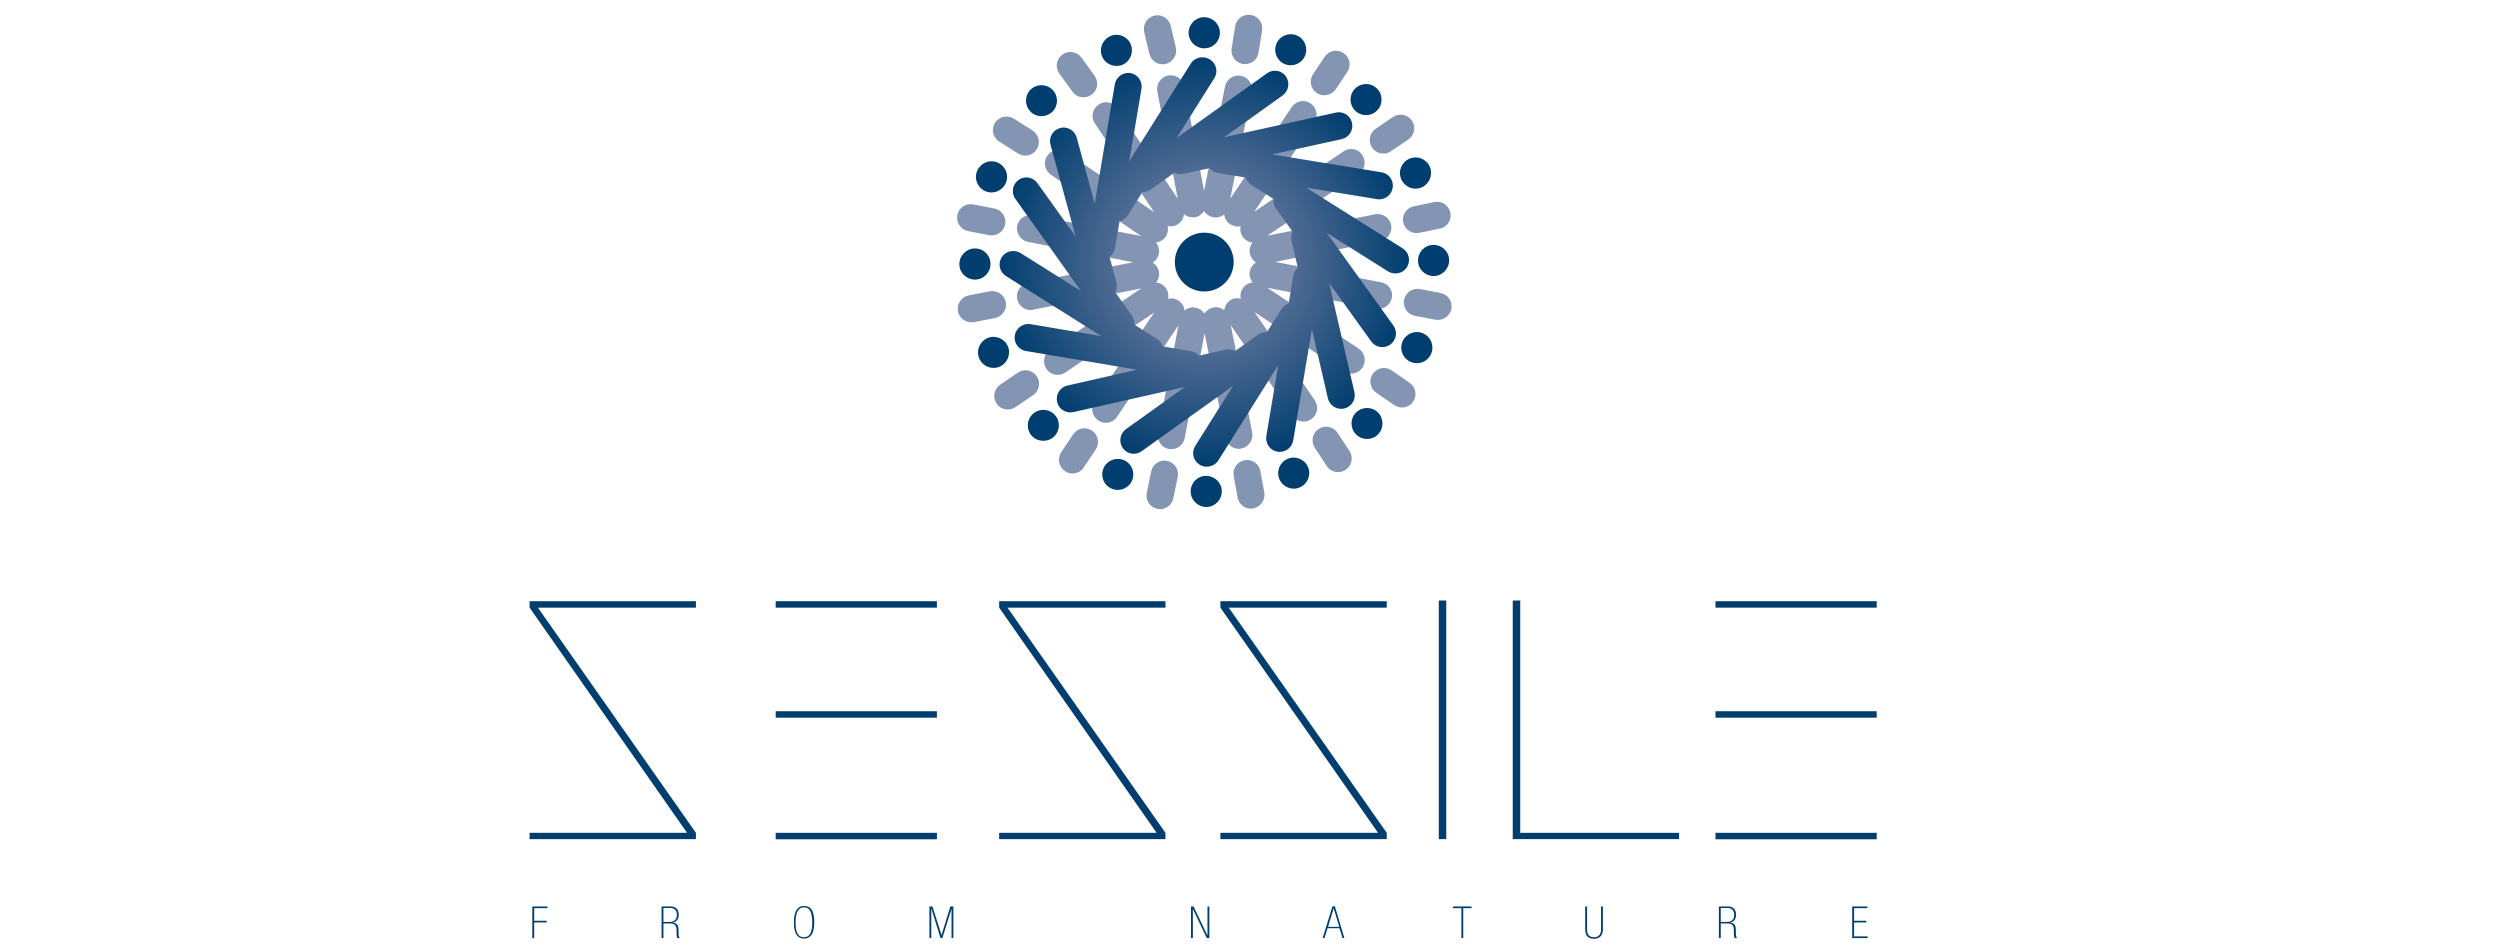 <?xml version="1.0" encoding="utf-8"?>
<!-- Generator: Adobe Illustrator 23.0.0, SVG Export Plug-In . SVG Version: 6.00 Build 0)  -->
<svg version="1.1" id="Capa_1" xmlns="http://www.w3.org/2000/svg" xmlns:xlink="http://www.w3.org/1999/xlink" x="0px" y="0px"
	 viewBox="0 0 147 56" style="enable-background:new 0 0 147 56;" xml:space="preserve">
<style type="text/css">
	.st0{fill:#003E6F;}
	.st1{fill:#8395B3;}
	.st2{fill:url(#SVGID_1_);}
</style>
<g>
	<g>
		<polygon class="st0" points="31.3,53.3 32.19,53.3 32.19,53.4 31.41,53.4 31.41,54.14 32.14,54.14 32.14,54.24 31.41,54.24 
			31.41,55.16 31.3,55.16 		"/>
		<g>
			<path class="st0" d="M38.9,53.3h0.55c0.26,0,0.46,0.15,0.46,0.49c0,0.25-0.13,0.44-0.37,0.46v0c0.31,0.02,0.36,0.21,0.36,0.46
				v0.2c0,0.11,0.02,0.17,0.06,0.25h-0.13c-0.03-0.05-0.05-0.14-0.05-0.25v-0.19c0-0.27-0.07-0.42-0.37-0.42h-0.4v0.86H38.9V53.3z
				 M39.36,54.21c0.21,0,0.44-0.07,0.44-0.42c0-0.25-0.14-0.4-0.37-0.4h-0.42v0.82H39.36z"/>
			<path class="st0" d="M47.88,54.23c0,0.82-0.34,0.96-0.6,0.96c-0.36,0-0.6-0.24-0.6-0.96c0-0.72,0.26-0.96,0.6-0.96
				C47.65,53.27,47.88,53.51,47.88,54.23 M46.78,54.23c0,0.51,0.1,0.88,0.49,0.88c0.34,0,0.49-0.28,0.49-0.88
				c0-0.5-0.11-0.88-0.49-0.88C46.91,53.36,46.78,53.72,46.78,54.23"/>
			<polygon class="st0" points="55.95,53.44 55.95,53.44 55.41,55.16 55.3,55.16 54.77,53.44 54.76,53.44 54.76,55.16 54.65,55.16 
				54.65,53.3 54.83,53.3 55.36,54.98 55.36,54.98 55.88,53.3 56.06,53.3 56.06,55.16 55.95,55.16 			"/>
			<polygon class="st0" points="70.18,53.3 70.99,54.99 71,54.99 71,53.3 71.11,53.3 71.11,55.16 70.96,55.16 70.15,53.47 
				70.14,53.47 70.14,55.16 70.03,55.16 70.03,53.3 			"/>
			<path class="st0" d="M78.76,54.58h-0.7l-0.18,0.58h-0.11l0.58-1.87h0.14l0.56,1.87h-0.11L78.76,54.58z M78.42,53.41L78.42,53.41
				l-0.33,1.09h0.66L78.42,53.41z"/>
			<polygon class="st0" points="85.93,53.4 85.43,53.4 85.43,53.3 86.53,53.3 86.53,53.4 86.04,53.4 86.04,55.16 85.93,55.16 			"/>
			<path class="st0" d="M93.32,54.67c0,0.26,0.12,0.44,0.41,0.44c0.27,0,0.41-0.18,0.41-0.44V53.3h0.11v1.35
				c0,0.42-0.26,0.55-0.52,0.55c-0.26,0-0.52-0.1-0.52-0.55V53.3h0.11V54.67z"/>
			<path class="st0" d="M101.07,53.3h0.55c0.26,0,0.46,0.15,0.46,0.49c0,0.25-0.13,0.44-0.37,0.46v0c0.31,0.02,0.36,0.21,0.36,0.46
				v0.2c0,0.11,0.02,0.17,0.06,0.25H102c-0.03-0.05-0.05-0.14-0.05-0.25v-0.19c0-0.27-0.07-0.42-0.37-0.42h-0.4v0.86h-0.11V53.3z
				 M101.53,54.21c0.21,0,0.44-0.07,0.44-0.42c0-0.25-0.14-0.4-0.37-0.4h-0.42v0.82H101.53z"/>
			<polygon class="st0" points="108.91,53.3 109.8,53.3 109.8,53.4 109.02,53.4 109.02,54.14 109.74,54.14 109.74,54.24 
				109.02,54.24 109.02,55.06 109.82,55.06 109.82,55.16 108.91,55.16 			"/>
		</g>
	</g>
	<g>
		<rect x="84.6" y="35.31" class="st0" width="0.44" height="14.03"/>
		<rect x="100.87" y="41.82" class="st0" width="9.48" height="0.38"/>
		<rect x="45.61" y="41.82" class="st0" width="9.48" height="0.38"/>
		<polygon class="st0" points="88.95,49.34 88.95,35.31 89.39,35.31 89.39,48.97 98.73,48.97 98.73,49.34 		"/>
		<rect x="100.87" y="48.97" class="st0" width="9.48" height="0.38"/>
		<rect x="100.87" y="35.35" class="st0" width="9.48" height="0.38"/>
		<rect x="45.61" y="48.97" class="st0" width="9.48" height="0.38"/>
		<rect x="45.61" y="35.35" class="st0" width="9.48" height="0.38"/>
		<polygon class="st0" points="81.54,35.35 71.76,35.35 71.76,35.73 81.03,48.97 71.76,48.97 71.76,49.34 81.54,49.34 81.54,48.97 
			72.25,35.73 81.54,35.73 		"/>
		<polygon class="st0" points="68.53,35.35 58.75,35.35 58.75,35.73 68.01,48.97 58.75,48.97 58.75,49.34 68.53,49.34 68.53,48.97 
			59.24,35.73 68.53,35.73 		"/>
		<polygon class="st0" points="40.92,35.35 31.14,35.35 31.14,35.73 40.4,48.97 31.14,48.97 31.14,49.34 40.92,49.34 40.92,48.97 
			31.63,35.73 40.92,35.73 		"/>
	</g>
	<g>
		<path class="st1" d="M81.21,16.6l-6.23-1.2l6.19-1.23c0.43-0.09,0.71-0.51,0.63-0.94c-0.09-0.43-0.51-0.71-0.94-0.63l-6.34,1.26
			l5.37-3.63c0.37-0.25,0.46-0.74,0.21-1.11C79.87,8.74,79.37,8.65,79,8.9l-5.25,3.55l3.53-5.26c0.25-0.37,0.15-0.86-0.22-1.11
			c-0.37-0.25-0.86-0.15-1.11,0.22l-3.61,5.38L73.6,5.4c0.09-0.43-0.19-0.85-0.63-0.94c-0.44-0.09-0.85,0.19-0.94,0.63l-1.23,6.14
			l-1.17-6.15c-0.08-0.43-0.5-0.72-0.94-0.64c-0.43,0.08-0.72,0.5-0.64,0.93l1.2,6.31L65.7,6.37C65.46,6,64.96,5.9,64.6,6.15
			c-0.37,0.25-0.47,0.74-0.22,1.11l3.48,5.21l-5.17-3.52c-0.36-0.25-0.86-0.15-1.11,0.21c-0.25,0.36-0.15,0.86,0.21,1.11l5.31,3.61
			l-6.35-1.23c-0.43-0.08-0.85,0.2-0.94,0.63c-0.08,0.43,0.2,0.85,0.63,0.94l6.19,1.2l-6.19,1.22c-0.43,0.09-0.72,0.51-0.63,0.94
			c0.08,0.38,0.41,0.65,0.78,0.65c0.05,0,0.1-0.01,0.16-0.02l6.35-1.25l-5.36,3.62c-0.37,0.25-0.46,0.74-0.21,1.11
			c0.15,0.23,0.41,0.35,0.66,0.35c0.15,0,0.31-0.04,0.45-0.14l5.23-3.53l-3.51,5.24c-0.25,0.37-0.15,0.86,0.22,1.11
			c0.14,0.09,0.29,0.14,0.44,0.14c0.26,0,0.51-0.12,0.66-0.35l3.61-5.38l-1.2,6.34c-0.08,0.43,0.2,0.85,0.64,0.93
			c0.05,0.01,0.1,0.01,0.15,0.01c0.38,0,0.71-0.27,0.78-0.65l1.17-6.17l1.23,6.16c0.08,0.38,0.41,0.64,0.78,0.64
			c0.05,0,0.1-0.01,0.16-0.02c0.43-0.09,0.71-0.51,0.63-0.94l-1.26-6.31l3.62,5.32c0.16,0.23,0.41,0.35,0.66,0.35
			c0.15,0,0.31-0.04,0.45-0.14c0.37-0.25,0.46-0.75,0.21-1.11l-3.54-5.19L79,21.84c0.14,0.09,0.29,0.13,0.44,0.13
			c0.26,0,0.51-0.12,0.67-0.36c0.25-0.37,0.15-0.86-0.22-1.11l-5.37-3.58l6.39,1.23c0.05,0.01,0.1,0.01,0.15,0.01
			c0.38,0,0.71-0.27,0.78-0.65C81.93,17.1,81.65,16.68,81.21,16.6z M72.33,17.66c-0.2,0.14-0.32,0.35-0.34,0.58
			c-0.18-0.14-0.41-0.21-0.65-0.16c-0.22,0.04-0.4,0.18-0.52,0.36c-0.11-0.18-0.3-0.31-0.52-0.35c-0.24-0.05-0.48,0.03-0.65,0.17
			c-0.02-0.23-0.14-0.44-0.35-0.58c-0.19-0.13-0.41-0.16-0.62-0.11c0.05-0.21,0.01-0.43-0.12-0.62c-0.14-0.2-0.35-0.32-0.58-0.34
			c0.14-0.18,0.21-0.41,0.16-0.65c-0.04-0.22-0.18-0.41-0.36-0.52c0.18-0.11,0.31-0.3,0.36-0.52c0.05-0.24-0.02-0.48-0.17-0.66
			c0.22-0.03,0.44-0.14,0.57-0.34c0.13-0.19,0.16-0.42,0.12-0.63c0.06,0.01,0.12,0.02,0.17,0.02c0.15,0,0.31-0.04,0.44-0.13
			c0.21-0.14,0.32-0.35,0.35-0.58c0.14,0.11,0.31,0.18,0.5,0.18c0.05,0,0.1-0.01,0.15-0.01c0.23-0.04,0.41-0.18,0.53-0.36
			c0.11,0.18,0.29,0.31,0.52,0.36c0.05,0.01,0.11,0.02,0.16,0.02c0.18,0,0.36-0.06,0.5-0.18c0.03,0.22,0.14,0.44,0.35,0.57
			c0.14,0.09,0.29,0.14,0.44,0.14c0.06,0,0.12-0.01,0.18-0.02c-0.05,0.21-0.01,0.43,0.12,0.62c0.14,0.2,0.36,0.32,0.58,0.34
			c-0.14,0.18-0.21,0.41-0.16,0.65c0.05,0.22,0.18,0.41,0.36,0.52c-0.18,0.11-0.31,0.3-0.36,0.52c-0.05,0.24,0.02,0.48,0.17,0.66
			c-0.23,0.02-0.45,0.14-0.59,0.35c-0.13,0.19-0.16,0.41-0.11,0.62C72.75,17.5,72.52,17.53,72.33,17.66z"/>
		<g>
			<path class="st1" d="M60.29,9.15c-0.14,0-0.29-0.04-0.42-0.12l-1.11-0.7c-0.38-0.23-0.49-0.73-0.26-1.1
				c0.23-0.37,0.73-0.49,1.1-0.26l1.11,0.7c0.37,0.23,0.49,0.73,0.25,1.1C60.82,9.02,60.56,9.15,60.29,9.15"/>
			<path class="st1" d="M82.44,23.96c-0.16,0-0.32-0.05-0.46-0.14l-1.06-0.73c-0.36-0.25-0.45-0.75-0.2-1.11
				c0.25-0.36,0.75-0.45,1.11-0.2l1.06,0.73c0.36,0.25,0.45,0.75,0.2,1.11C82.94,23.84,82.69,23.96,82.44,23.96"/>
			<path class="st1" d="M77.87,5.6c-0.15,0-0.31-0.04-0.44-0.13c-0.37-0.25-0.47-0.74-0.22-1.11l0.68-1.02
				c0.25-0.37,0.74-0.47,1.11-0.22c0.37,0.25,0.47,0.74,0.22,1.11l-0.68,1.02C78.38,5.47,78.13,5.6,77.87,5.6"/>
			<path class="st1" d="M63.06,27.84c-0.15,0-0.31-0.04-0.44-0.14c-0.37-0.25-0.46-0.74-0.22-1.11l0.7-1.05
				c0.25-0.37,0.74-0.47,1.11-0.22c0.37,0.25,0.46,0.74,0.22,1.11l-0.7,1.05C63.57,27.72,63.32,27.84,63.06,27.84"/>
			<path class="st1" d="M68.36,3.78c-0.36,0-0.69-0.25-0.78-0.62l-0.3-1.28c-0.1-0.43,0.17-0.86,0.6-0.96
				c0.43-0.1,0.86,0.17,0.96,0.6l0.3,1.28c0.1,0.43-0.17,0.86-0.6,0.96C68.48,3.77,68.42,3.78,68.36,3.78"/>
			<path class="st1" d="M73.56,29.91c-0.38,0-0.72-0.27-0.79-0.66l-0.23-1.26c-0.08-0.43,0.21-0.85,0.64-0.93
				c0.44-0.08,0.85,0.21,0.93,0.64l0.23,1.26c0.08,0.43-0.21,0.85-0.64,0.93C73.65,29.91,73.6,29.91,73.56,29.91"/>
			<path class="st1" d="M57.11,18.95c-0.37,0-0.71-0.26-0.78-0.64c-0.09-0.43,0.2-0.85,0.63-0.94l1.24-0.24
				c0.43-0.08,0.85,0.2,0.94,0.63c0.09,0.43-0.2,0.85-0.63,0.94l-1.24,0.24C57.21,18.95,57.16,18.95,57.11,18.95"/>
			<path class="st1" d="M84.81,13.4c-0.05,0.02-0.1,0.03-0.15,0.04l-1.21,0.25c-0.43,0.09-0.85-0.19-0.94-0.62
				c-0.09-0.43,0.19-0.85,0.62-0.94l1.21-0.25c0.43-0.09,0.85,0.19,0.94,0.62C85.36,12.88,85.16,13.26,84.81,13.4"/>
			<path class="st1" d="M63.71,5.72c-0.25,0-0.49-0.11-0.65-0.33l-0.77-1.06c-0.26-0.36-0.18-0.86,0.18-1.12
				c0.36-0.26,0.86-0.18,1.12,0.18l0.77,1.06c0.26,0.36,0.18,0.86-0.18,1.12C64.04,5.67,63.88,5.72,63.71,5.72"/>
			<path class="st1" d="M78.68,27.76c-0.26,0-0.52-0.13-0.67-0.36l-0.7-1.07c-0.24-0.37-0.14-0.87,0.23-1.11
				c0.37-0.24,0.86-0.14,1.11,0.23l0.7,1.07c0.24,0.37,0.14,0.87-0.23,1.11C78.98,27.72,78.83,27.76,78.68,27.76"/>
			<path class="st1" d="M81.34,9.03c-0.26,0-0.51-0.12-0.66-0.35c-0.25-0.37-0.15-0.86,0.21-1.11l1.02-0.69
				c0.37-0.25,0.86-0.15,1.11,0.21c0.25,0.37,0.15,0.86-0.21,1.11l-1.02,0.69C81.65,8.99,81.5,9.03,81.34,9.03"/>
			<path class="st1" d="M59.26,24.08c-0.26,0-0.51-0.12-0.66-0.35c-0.25-0.37-0.15-0.86,0.21-1.11l1.04-0.71
				c0.37-0.25,0.86-0.15,1.11,0.21c0.25,0.37,0.15,0.86-0.21,1.11l-1.04,0.71C59.57,24.03,59.41,24.08,59.26,24.08"/>
			<path class="st1" d="M73.21,3.77c-0.04,0-0.08,0-0.13-0.01c-0.44-0.07-0.73-0.48-0.66-0.92l0.21-1.3
				c0.07-0.44,0.48-0.73,0.92-0.66c0.44,0.07,0.73,0.48,0.66,0.92L74,3.1C73.94,3.49,73.6,3.77,73.21,3.77"/>
			<path class="st1" d="M68.21,29.94c-0.05,0-0.11-0.01-0.16-0.02c-0.43-0.09-0.71-0.51-0.62-0.94l0.26-1.26
				c0.09-0.43,0.51-0.71,0.94-0.62c0.43,0.09,0.71,0.51,0.62,0.95l-0.26,1.26C68.91,29.68,68.58,29.94,68.21,29.94"/>
			<path class="st1" d="M84.55,18.81c-0.05,0-0.1-0.01-0.15-0.01l-1.21-0.23c-0.43-0.08-0.72-0.5-0.63-0.94
				c0.08-0.43,0.5-0.72,0.94-0.63l1.21,0.23c0.43,0.08,0.72,0.5,0.63,0.94C85.26,18.55,84.92,18.81,84.55,18.81"/>
			<path class="st1" d="M58.32,13.84c-0.05,0-0.1-0.01-0.15-0.01l-1.24-0.24c-0.43-0.08-0.72-0.5-0.64-0.94
				c0.08-0.43,0.5-0.72,0.94-0.63l1.24,0.24c0.43,0.08,0.72,0.5,0.63,0.94C59.03,13.57,58.69,13.84,58.32,13.84"/>
		</g>
		<radialGradient id="SVGID_1_" cx="70.816" cy="15.401" r="12.033" gradientUnits="userSpaceOnUse">
			<stop  offset="0" style="stop-color:#CBD2DF"/>
			<stop  offset="0.367" style="stop-color:#577097"/>
			<stop  offset="0.656" style="stop-color:#325A86"/>
			<stop  offset="1" style="stop-color:#003E6F"/>
		</radialGradient>
		<path class="st2" d="M82.47,14.6l-5.67-3.57l4.17,0.68c0.04,0.01,0.09,0.01,0.13,0.01c0.39,0,0.72-0.28,0.79-0.67
			c0.07-0.44-0.22-0.85-0.66-0.92L74.8,9.08l4.09-0.9c0.43-0.09,0.7-0.52,0.61-0.95c-0.08-0.37-0.41-0.63-0.78-0.63
			c-0.06,0-0.11,0.01-0.17,0.02l-6.57,1.45l3.44-2.46c0.36-0.26,0.44-0.76,0.19-1.12c-0.16-0.22-0.4-0.33-0.65-0.33
			c-0.16,0-0.32,0.05-0.46,0.15l-5.31,3.8l2.21-3.51c0.24-0.37,0.12-0.87-0.25-1.1C71,3.41,70.85,3.37,70.7,3.37
			c-0.27,0-0.53,0.13-0.68,0.37l-3.62,5.74l0.72-4.26c0.07-0.44-0.22-0.85-0.65-0.92c-0.05-0.01-0.09-0.01-0.13-0.01
			c-0.38,0-0.72,0.28-0.79,0.67l-1.18,7.01l-1.06-3.88c-0.1-0.36-0.42-0.59-0.77-0.59c-0.07,0-0.14,0.01-0.21,0.03
			c-0.43,0.12-0.68,0.56-0.56,0.98l1.48,5.4L61,10.77c-0.16-0.22-0.4-0.34-0.65-0.34c-0.16,0-0.32,0.05-0.46,0.15
			c-0.36,0.26-0.44,0.75-0.19,1.11l3.86,5.42l-3.55-2.23c-0.13-0.08-0.28-0.12-0.43-0.12c-0.27,0-0.53,0.13-0.68,0.37
			c-0.24,0.37-0.12,0.87,0.25,1.1l5.6,3.53l-4.16-0.7c-0.04-0.01-0.09-0.01-0.13-0.01c-0.38,0-0.72,0.28-0.79,0.67
			c-0.07,0.44,0.22,0.85,0.66,0.92l6.52,1.1l-4.09,0.93c-0.43,0.1-0.7,0.53-0.6,0.96c0.08,0.37,0.41,0.62,0.78,0.62
			c0.06,0,0.12-0.01,0.18-0.02l6.56-1.48l-3.47,2.48c-0.36,0.26-0.44,0.76-0.19,1.12c0.16,0.22,0.4,0.33,0.65,0.33
			c0.16,0,0.32-0.05,0.46-0.15l5.37-3.84l-2.22,3.53c-0.24,0.37-0.12,0.87,0.25,1.1c0.13,0.08,0.28,0.12,0.43,0.12
			c0.27,0,0.53-0.13,0.68-0.37l3.52-5.6l-0.7,4.17c-0.07,0.44,0.22,0.85,0.66,0.92c0.04,0.01,0.09,0.01,0.13,0.01
			c0.38,0,0.72-0.28,0.79-0.67l1.1-6.54l0.94,4.06c0.09,0.37,0.41,0.62,0.78,0.62c0.06,0,0.12-0.01,0.18-0.02
			c0.43-0.1,0.7-0.53,0.6-0.96l-1.49-6.43l2.48,3.45c0.16,0.22,0.4,0.33,0.65,0.33c0.16,0,0.32-0.05,0.47-0.15
			c0.36-0.26,0.44-0.76,0.18-1.12l-3.92-5.45l3.61,2.27c0.13,0.08,0.28,0.12,0.43,0.12c0.27,0,0.53-0.13,0.68-0.37
			C82.96,15.32,82.85,14.83,82.47,14.6z M75.01,12.24L76,13.62c-0.08,0.16-0.11,0.34-0.06,0.53l0.37,1.59
			c-0.13,0.12-0.22,0.28-0.26,0.46l-0.28,1.65c-0.17,0.06-0.33,0.17-0.43,0.33l-0.85,1.36c-0.02,0-0.04-0.01-0.06-0.01
			c-0.16,0-0.32,0.05-0.46,0.15l-1.34,0.96c-0.11-0.06-0.25-0.1-0.38-0.1c-0.06,0-0.12,0.01-0.18,0.02l-1.56,0.35
			c-0.12-0.13-0.28-0.23-0.47-0.26l-1.66-0.28c-0.06-0.17-0.17-0.33-0.33-0.43l-1.35-0.85c0.01-0.18-0.03-0.37-0.14-0.53l-0.98-1.37
			c0.09-0.17,0.12-0.38,0.07-0.58l-0.41-1.51c0.17-0.12,0.29-0.3,0.32-0.51l0.27-1.57c0.19-0.05,0.36-0.17,0.48-0.35l0.86-1.37
			c0.01,0,0.02,0,0.03,0c0.16,0,0.32-0.05,0.46-0.15l1.4-1c0.11,0.06,0.24,0.09,0.37,0.09c0.06,0,0.11-0.01,0.17-0.02l1.52-0.33
			c0.12,0.15,0.29,0.25,0.49,0.28l1.64,0.27c0.06,0.17,0.17,0.33,0.33,0.44l1.31,0.82C74.85,11.89,74.89,12.08,75.01,12.24z"/>
		<path class="st0" d="M72.54,15.41c0,0.96-0.78,1.73-1.73,1.73c-0.96,0-1.73-0.78-1.73-1.73c0-0.96,0.78-1.73,1.73-1.73
			C71.77,13.68,72.54,14.45,72.54,15.41"/>
		<g>
			<path class="st0" d="M71.73,1.93c0,0.51-0.41,0.91-0.92,0.91c-0.51,0-0.92-0.41-0.92-0.91c0-0.51,0.41-0.92,0.92-0.92
				C71.32,1.02,71.73,1.42,71.73,1.93"/>
			<path class="st0" d="M66.49,2.61c0.19,0.47-0.03,1-0.49,1.2c-0.47,0.19-1-0.03-1.2-0.49c-0.19-0.47,0.03-1,0.5-1.2
				C65.76,1.92,66.3,2.14,66.49,2.61"/>
			<path class="st0" d="M61.88,5.27c0.36,0.36,0.36,0.93,0.01,1.29c-0.36,0.36-0.94,0.36-1.29,0.01c-0.36-0.36-0.36-0.94-0.01-1.29
				C60.94,4.92,61.52,4.92,61.88,5.27"/>
			<path class="st0" d="M58.64,9.55c0.47,0.19,0.7,0.72,0.51,1.19c-0.19,0.47-0.72,0.7-1.19,0.51c-0.47-0.19-0.7-0.72-0.51-1.19
				C57.64,9.59,58.17,9.36,58.64,9.55"/>
			<path class="st0" d="M57.32,14.61c0.51-0.01,0.92,0.4,0.92,0.91c0,0.51-0.4,0.92-0.91,0.92c-0.51,0-0.92-0.4-0.92-0.91
				C56.41,15.03,56.82,14.61,57.32,14.61"/>
			<path class="st0" d="M58.06,19.88c0.46-0.2,1,0.02,1.2,0.48c0.2,0.46-0.02,1-0.48,1.2c-0.47,0.2-1-0.02-1.2-0.48
				C57.38,20.62,57.6,20.08,58.06,19.88"/>
			<path class="st0" d="M60.7,24.37c0.35-0.36,0.93-0.36,1.29-0.01c0.36,0.35,0.36,0.93,0.01,1.29c-0.36,0.36-0.94,0.36-1.3,0.01
				C60.35,25.31,60.34,24.73,60.7,24.37"/>
			<path class="st0" d="M64.88,27.55c0.19-0.47,0.73-0.69,1.19-0.5c0.47,0.19,0.69,0.73,0.5,1.19c-0.19,0.47-0.73,0.69-1.19,0.5
				C64.91,28.55,64.69,28.02,64.88,27.55"/>
			<path class="st0" d="M70.01,28.9c0-0.51,0.4-0.92,0.91-0.92c0.5,0,0.92,0.4,0.92,0.91c0,0.51-0.4,0.92-0.91,0.92
				C70.43,29.81,70.01,29.4,70.01,28.9"/>
			<path class="st0" d="M75.23,28.18c-0.2-0.47,0.02-1,0.48-1.2c0.47-0.2,1,0.02,1.2,0.48c0.2,0.47-0.02,1-0.49,1.2
				C75.97,28.86,75.43,28.64,75.23,28.18"/>
			<path class="st0" d="M79.74,25.55c-0.36-0.36-0.36-0.94-0.01-1.29c0.36-0.36,0.94-0.36,1.29-0.01c0.36,0.36,0.36,0.94,0.01,1.29
				C80.68,25.9,80.1,25.9,79.74,25.55"/>
			<path class="st0" d="M82.97,21.29c-0.47-0.19-0.7-0.72-0.51-1.19c0.19-0.47,0.72-0.7,1.19-0.51c0.47,0.19,0.7,0.72,0.51,1.19
				C83.98,21.25,83.44,21.48,82.97,21.29"/>
			<path class="st0" d="M84.3,16.23c-0.51,0-0.92-0.4-0.92-0.91c0-0.51,0.4-0.92,0.91-0.92c0.51,0,0.92,0.4,0.92,0.91
				C85.21,15.81,84.8,16.23,84.3,16.23"/>
			<path class="st0" d="M83.59,11.02c-0.47,0.2-1-0.02-1.2-0.49c-0.2-0.46,0.02-1,0.49-1.2c0.47-0.2,1,0.02,1.2,0.49
				C84.27,10.28,84.05,10.82,83.59,11.02"/>
			<path class="st0" d="M80.97,6.5c-0.36,0.36-0.94,0.36-1.29,0c-0.36-0.36-0.36-0.94,0-1.29c0.36-0.36,0.94-0.36,1.29,0
				C81.32,5.56,81.33,6.14,80.97,6.5"/>
			<path class="st0" d="M76.74,3.27c-0.19,0.47-0.73,0.69-1.19,0.5c-0.47-0.19-0.69-0.72-0.5-1.19c0.19-0.47,0.72-0.69,1.19-0.5
				C76.71,2.27,76.93,2.8,76.74,3.27"/>
		</g>
	</g>
</g>
</svg>
